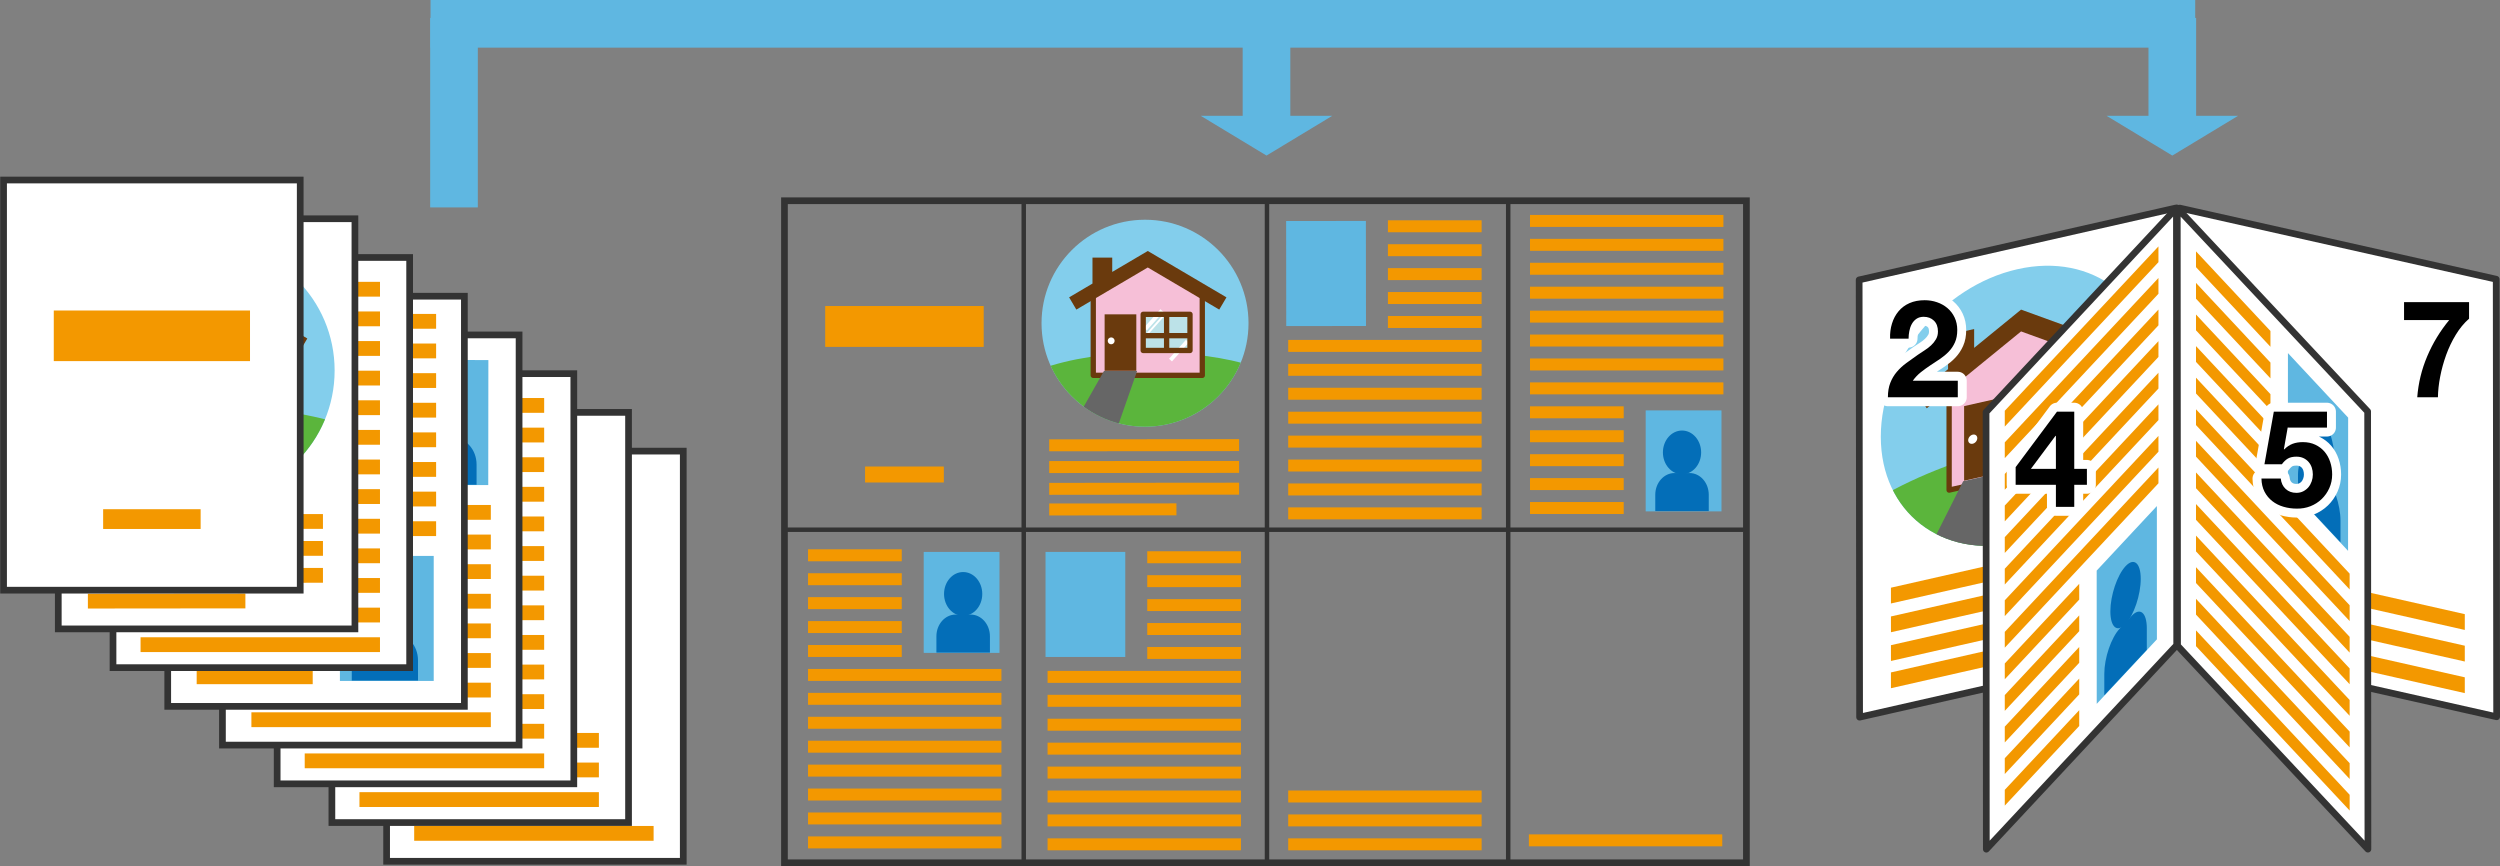 <?xml version="1.0" encoding="utf-8"?>
<!-- Generator: Adobe Illustrator 24.0.2, SVG Export Plug-In . SVG Version: 6.00 Build 0)  -->
<svg version="1.1" id="Layer_1" xmlns="http://www.w3.org/2000/svg" xmlns:xlink="http://www.w3.org/1999/xlink" x="0px" y="0px"
	 width="279.622px" height="96.876px" viewBox="0 0 279.622 96.876" enable-background="new 0 0 279.622 96.876"
	 xml:space="preserve">
<rect x="0" y="0" width="279.622" height="96.876" fill="#808080" stroke="none"/>
<g>
	<g>
		<g>
			<rect x="43.242" y="50.457" fill="#FFFFFF" stroke="#333333" stroke-width="0.75" width="33.18" height="45.877"/>
		</g>
		<polygon fill="#F39800" points="46.326,94.04 46.326,92.383 73.105,92.383 73.105,94.04 46.326,94.04 		
			"/>
	</g>
	<g>
		<g>
			<rect x="37.122" y="46.125" fill="#FFFFFF" stroke="#333333" stroke-width="0.75" width="33.18" height="45.877"/>
		</g>
		<polygon fill="#F39800" points="40.205,83.636 40.205,81.98 66.985,81.98 66.985,83.636 40.205,83.636 		"/>
		<polygon fill="#F39800" points="40.205,86.946 40.205,85.292 66.985,85.292 66.985,86.946 40.205,86.946 		
			"/>
		<polygon fill="#F39800" points="40.205,90.261 40.205,88.602 66.985,88.602 66.985,90.261 40.205,90.261 		
			"/>
	</g>
	<g>
		<g>
			<rect x="31" y="41.793" fill="#FFFFFF" stroke="#333333" stroke-width="0.75" width="33.18" height="45.877"/>
		</g>
		<rect x="33.803" y="44.609" fill="#5FB7E1" width="11.042" height="14.548"/>
		<polygon fill="#F39800" points="47.887,46.174 47.887,44.517 60.864,44.517 60.864,46.174 47.887,46.174 		"/>
		<polygon fill="#F39800" points="47.887,49.487 47.887,47.831 60.864,47.831 60.864,49.487 47.887,49.487 		
			"/>
		<polygon fill="#F39800" points="47.887,52.798 47.887,51.145 60.864,51.145 60.864,52.798 47.887,52.798 		
			"/>
		<polygon fill="#F39800" points="47.887,56.113 47.887,54.454 60.864,54.454 60.864,56.113 47.887,56.113 		
			"/>
		<polygon fill="#F39800" points="47.887,59.425 47.887,57.769 60.864,57.769 60.864,59.425 47.887,59.425 		"/>
		<polygon fill="#F39800" points="34.082,62.738 34.082,61.081 60.864,61.081 60.864,62.738 34.082,62.738 		"/>
		<polygon fill="#F39800" points="34.082,66.053 34.082,64.394 60.864,64.394 60.864,66.053 34.082,66.053 		
			"/>
		<polygon fill="#F39800" points="34.082,69.365 34.082,67.709 60.864,67.709 60.864,69.365 34.082,69.365 		"/>
		<polygon fill="#F39800" points="34.082,72.678 34.082,71.021 60.864,71.021 60.864,72.678 34.082,72.678 		
			"/>
		<polygon fill="#F39800" points="34.082,75.99 34.082,74.334 60.864,74.334 60.864,75.99 34.082,75.99 		"/>
		<polygon fill="#F39800" points="34.082,79.303 34.082,77.646 60.864,77.646 60.864,79.303 34.082,79.303 		"/>
		<polygon fill="#F39800" points="34.082,82.615 34.082,80.959 60.864,80.959 60.864,82.615 34.082,82.615 		"/>
		<polygon fill="#F39800" points="34.082,85.928 34.082,84.271 60.864,84.271 60.864,85.928 34.082,85.928 		
			"/>
	</g>
	<g>
		<g>
			<rect x="24.88" y="37.461" fill="#FFFFFF" stroke="#333333" stroke-width="0.75" width="33.179" height="45.877"/>
		</g>
		<polygon fill="#F39800" points="28.119,41.573 28.119,39.917 41.096,39.917 41.096,41.573 28.119,41.573 		
			"/>
		<polygon fill="#F39800" points="28.119,44.884 28.119,43.227 41.096,43.227 41.096,44.884 28.119,44.884 		
			"/>
		<polygon fill="#F39800" points="28.119,48.197 28.119,46.54 41.096,46.54 41.096,48.197 28.119,48.197 		"/>
		<polygon fill="#F39800" points="28.119,51.51 28.119,49.854 41.096,49.854 41.096,51.51 28.119,51.51 		"/>
		<polygon fill="#F39800" points="28.119,54.824 28.119,53.167 41.096,53.167 41.096,54.824 28.119,54.824 		
			"/>
		<polygon fill="#F39800" points="28.118,58.136 28.118,56.48 54.899,56.48 54.899,58.136 28.118,58.136 		"/>
		<polygon fill="#F39800" points="28.118,61.449 28.118,59.792 54.899,59.792 54.899,61.449 28.118,61.449 		
			"/>
		<polygon fill="#F39800" points="28.118,64.761 28.118,63.107 54.899,63.107 54.899,64.761 28.118,64.761 		
			"/>
		<polygon fill="#F39800" points="28.118,68.074 28.118,66.417 54.899,66.417 54.899,68.074 28.118,68.074 		"/>
		<polygon fill="#F39800" points="28.118,71.386 28.118,69.732 54.899,69.732 54.899,71.386 28.118,71.386 		"/>
		<polygon fill="#F39800" points="28.118,74.701 28.118,73.045 54.899,73.045 54.899,74.701 28.118,74.701 		
			"/>
		<polygon fill="#F39800" points="28.118,78.014 28.118,76.357 54.899,76.357 54.899,78.014 28.118,78.014 		"/>
		<polygon fill="#F39800" points="28.119,81.329 28.119,79.67 54.899,79.67 54.899,81.329 28.119,81.329 		"/>
		<g>
			<g>
				
					<rect x="42.392" y="42.022" transform="matrix(0.001 -1 1 0.001 2.054 96.593)" fill="#5FB7E1" width="13.983" height="10.492"/>
			</g>
			<g>
				<g>
					<path fill="#036EB8" d="M45.895,51.962c0-1.664,1.193-3.011,2.667-3.011h2.074
						c1.473,0,2.668,1.346,2.668,3.011v2.255h-7.409V51.962z"/>
				</g>
				<path fill="#036EB8" d="M46.952,46.095c0,1.674,1.186,3.031,2.646,3.031c1.464,0,2.649-1.357,2.649-3.031
					c0-1.675-1.185-3.033-2.649-3.033C48.138,43.063,46.952,44.421,46.952,46.095z"/>
			</g>
		</g>
	</g>
	<g>
		<g>
			<rect x="18.76" y="33.131" fill="#FFFFFF" stroke="#333333" stroke-width="0.75" width="33.18" height="45.876"/>
		</g>
		<polygon fill="#F39800" points="21.999,76.524 21.999,74.868 34.976,74.868 34.976,76.524 21.999,76.524 		
			"/>
		<polygon fill="#F39800" points="22,73.212 22,71.553 34.976,71.553 34.976,73.212 22,73.212 		
			"/>
		<polygon fill="#F39800" points="21.999,69.896 21.999,68.24 34.976,68.24 34.976,69.896 21.999,69.896 		"/>
		<polygon fill="#F39800" points="21.999,66.584 21.999,64.928 34.976,64.928 34.976,66.584 21.999,66.584 		"/>
		<polygon fill="#F39800" points="22,63.271 22,61.615 34.976,61.615 34.976,63.271 22,63.271 		"/>
		<polygon fill="#F39800" points="21.999,59.959 21.999,58.303 48.779,58.303 48.779,59.959 21.999,59.959 		
			"/>
		<polygon fill="#F39800" points="22,56.646 22,54.99 48.779,54.99 48.779,56.646 22,56.646 		"/>
		<polygon fill="#F39800" points="21.999,53.334 21.999,51.677 48.779,51.677 48.779,53.334 21.999,53.334 		"/>
		<polygon fill="#F39800" points="22,50.019 22,48.363 48.779,48.363 48.779,50.019 22,50.019 		"/>
		<polygon fill="#F39800" points="22,46.707 22,45.051 48.779,45.051 48.779,46.707 22,46.707 		"/>
		<polygon fill="#F39800" points="22,43.392 22,41.738 48.779,41.738 48.779,43.392 22,43.392 		
			"/>
		<polygon fill="#F39800" points="22,40.081 22,38.423 48.779,38.423 48.779,40.081 22,40.081 		"/>
		<polygon fill="#F39800" points="22,36.769 22,35.112 48.779,35.112 48.779,36.769 22,36.769 		"/>
		<g>
			<g>
				<rect x="38.019" y="62.179" fill="#5FB7E1" width="10.492" height="13.983"/>
			</g>
			<g>
				<g>
					<path fill="#036EB8" d="M46.753,73.863c0-1.661-1.193-3.01-2.665-3.01h-2.077
						c-1.473,0-2.667,1.349-2.667,3.01v2.255h7.409V73.863z"/>
				</g>
				<path fill="#036EB8" d="M45.696,67.998c0,1.672-1.185,3.029-2.647,3.029c-1.461,0-2.646-1.357-2.646-3.029
					c0-1.677,1.185-3.034,2.646-3.034C44.511,64.964,45.696,66.321,45.696,67.998z"/>
			</g>
		</g>
	</g>
	<g>
		<g>
			<rect x="12.64" y="28.799" fill="#FFFFFF" stroke="#333333" stroke-width="0.75" width="33.179" height="45.876"/>
		</g>
		<rect x="15.441" y="31.614" fill="#5FB7E1" width="11.042" height="14.548"/>
		<polygon fill="#F39800" points="29.526,33.178 29.526,31.523 42.502,31.523 42.502,33.178 29.526,33.178 		"/>
		<polygon fill="#F39800" points="29.526,36.493 29.526,34.836 42.502,34.836 42.502,36.493 29.526,36.493 		
			"/>
		<polygon fill="#F39800" points="29.526,39.805 29.526,38.148 42.502,38.148 42.502,39.805 29.526,39.805 		"/>
		<polygon fill="#F39800" points="29.526,43.117 29.526,41.462 42.502,41.462 42.502,43.117 29.526,43.117 		"/>
		<polygon fill="#F39800" points="29.526,46.431 29.526,44.773 42.5,44.773 42.5,46.431 29.526,46.431 		
			"/>
		<polygon fill="#F39800" points="15.722,49.743 15.722,48.087 42.5,48.087 42.5,49.743 15.722,49.743 		"/>
		<polygon fill="#F39800" points="15.723,53.055 15.723,51.4 42.5,51.4 42.5,53.055 15.723,53.055 		
			"/>
		<polygon fill="#F39800" points="15.722,56.37 15.722,54.712 42.5,54.712 42.5,56.37 15.722,56.37 		"/>
		<polygon fill="#F39800" points="15.722,59.683 15.722,58.027 42.502,58.027 42.502,59.683 15.722,59.683 		
			"/>
		<polygon fill="#F39800" points="15.722,62.995 15.722,61.339 42.502,61.339 42.502,62.995 15.722,62.995 		"/>
		<polygon fill="#F39800" points="15.722,66.308 15.722,64.652 42.5,64.652 42.5,66.308 15.722,66.308 		
			"/>
		<polygon fill="#F39800" points="15.722,69.62 15.722,67.964 42.502,67.964 42.502,69.62 15.722,69.62 		"/>
		<polygon fill="#F39800" points="15.722,72.933 15.722,71.277 42.5,71.277 42.5,72.933 15.722,72.933 		
			"/>
	</g>
	<g>
		<g>
			<g>
				<rect x="6.519" y="24.467" fill="#FFFFFF" stroke="#333333" stroke-width="0.75" width="33.179" height="45.874"/>
			</g>
			<g>
				<defs>
					<path id="SVGID_1_" d="M37.428,41.444c0,7.914-6.417,14.33-14.331,14.33c-7.915,0-14.331-6.416-14.331-14.33
						c0-7.914,6.415-14.333,14.331-14.333C31.011,27.111,37.428,33.53,37.428,41.444z"/>
				</defs>
				<use xlink:href="#SVGID_1_"  overflow="visible" fill="#83CEEC"/>
				<clipPath id="SVGID_2_">
					<use xlink:href="#SVGID_1_"  overflow="visible"/>
				</clipPath>
				<g clip-path="url(#SVGID_2_)">
					<path fill="#5BB53C" d="M38.111,47.397c4.346,1.371-3.247,5.181-3.247,7.4
						c0,4.138,0.828,5.682-10.893,5.682c-11.72,0-14.645,0.253-14.645-3.885
						c0-2.026-4.301-7.475-0.602-8.822c3.858-1.408,9.263-2.281,15.246-2.281
						C29.403,45.491,34.357,46.211,38.111,47.397z"/>
					<polygon fill="#F6BFD7" stroke="#6A3A0D" stroke-width="0.594" stroke-linejoin="round" points="31.026,48.663 
						23.48,48.663 15.931,48.663 15.931,44.178 15.931,36.74 23.48,32.473 31.026,36.74 
						31.026,44.178 					"/>
					<polygon fill="#6A3A0D" points="23.48,31.439 18.555,34.342 18.555,32.365 15.821,32.365 15.821,35.953 
						12.586,37.859 13.586,39.555 23.48,33.725 33.373,39.555 34.372,37.859 					"/>
					<g>
						<rect x="17.503" y="40.211" fill="#6A3A0D" width="4.391" height="7.823"/>
						<path fill="#FFFFFF" d="M18.887,43.883c0,0.264-0.213,0.477-0.478,0.477
							c-0.263,0-0.477-0.212-0.477-0.477c0-0.263,0.214-0.478,0.477-0.478
							C18.674,43.405,18.887,43.62,18.887,43.883z"/>
					</g>
					<g>
						<g>
							<defs>
								<rect id="SVGID_3_" x="22.844" y="40.213" width="6.48" height="5.003"/>
							</defs>
							<use xlink:href="#SVGID_3_"  overflow="visible" fill="#BCE2E8"/>
							<clipPath id="SVGID_4_">
								<use xlink:href="#SVGID_3_"  overflow="visible"/>
							</clipPath>
							<polygon clip-path="url(#SVGID_4_)" fill="#FFFFFF" points="22.357,43.595 21.951,43.232 25.243,39.535 
								25.65,39.9 							"/>
							
								<rect x="25.811" y="44.465" transform="matrix(0.666 -0.746 0.746 0.666 -23.919 36.008)" clip-path="url(#SVGID_4_)" fill="#FFFFFF" width="4.95" height="0.546"/>
							
								<rect x="20.72" y="41.901" transform="matrix(0.667 -0.745 0.745 0.667 -23.264 32.053)" clip-path="url(#SVGID_4_)" fill="#FFFFFF" width="6.963" height="0.267"/>
							
								<use xlink:href="#SVGID_3_"  overflow="visible" fill="none" stroke="#6A3A0D" stroke-width="0.594" stroke-linejoin="round"/>
						</g>
						
							<line fill="#BCE2E8" stroke="#6A3A0D" stroke-width="0.594" stroke-linejoin="round" x1="26.085" y1="40.213" x2="26.085" y2="45.216"/>
						
							<line fill="#BCE2E8" stroke="#6A3A0D" stroke-width="0.594" stroke-linejoin="round" x1="22.844" y1="43.167" x2="29.325" y2="43.167"/>
					</g>
					<polygon fill="#666666" points="17.627,60.587 10.516,60.204 17.408,48.063 22.002,48.063 					"/>
				</g>
			</g>
		</g>
		<polygon fill="#F39800" points="9.829,57.519 36.12,57.495 36.123,59.152 9.83,59.175 9.829,57.519 		"/>
		<polygon fill="#F39800" points="9.829,60.535 36.122,60.511 36.123,62.165 9.83,62.191 9.829,60.535 		"/>
		<polygon fill="#F39800" points="9.829,63.55 36.122,63.524 36.123,65.18 9.831,65.206 9.829,63.55 		"/>
		<polygon fill="#F39800" points="9.829,66.407 27.446,66.389 27.447,68.045 9.83,68.063 9.829,66.407 		"/>
	</g>
	<g>
		<g>
			<rect x="0.399" y="20.135" fill="#FFFFFF" stroke="#333333" stroke-width="0.75" width="33.18" height="45.876"/>
		</g>
		<rect x="6.015" y="34.73" fill="#F39800" width="21.948" height="5.66"/>
		<rect x="11.536" y="56.954" fill="#F39800" width="10.905" height="2.211"/>
	</g>
	<g>
		<g>
			<g>
				<g>
					<polygon fill="#FFFFFF" stroke="#333333" stroke-width="0.75" stroke-linecap="round" stroke-linejoin="round" points="
						243.377,72.188 207.994,80.214 207.944,31.305 243.327,23.275 					"/>
				</g>
				<g>
					<defs>
						<path id="SVGID_5_" d="M240.929,41.939c0,8.439-6.843,16.827-15.281,18.734
							c-8.44,1.909-15.283-3.388-15.283-11.829c0-8.44,6.843-16.829,15.283-18.734
							C234.086,28.201,240.929,33.497,240.929,41.939z"/>
					</defs>
					<use xlink:href="#SVGID_5_"  overflow="visible" fill="#83CEEC"/>
					<clipPath id="SVGID_6_">
						<use xlink:href="#SVGID_5_"  overflow="visible"/>
					</clipPath>
					<g clip-path="url(#SVGID_6_)">
						<path fill="#5BB53C" d="M241.659,48.121c4.637,0.417-3.463,6.309-3.463,8.679
							c0,4.411,0.884,5.857-11.617,8.68c-12.497,2.826-15.617,3.799-15.617-0.615
							c0-2.159-4.587-6.932-0.641-9.263c4.113-2.43,9.876-4.663,16.258-6.106
							C232.372,48.189,237.657,47.762,241.659,48.121z"/>
						<polygon fill="#F6BFD7" stroke="#6A3A0D" stroke-width="0.594" stroke-linecap="round" stroke-linejoin="round" points="
							234.105,51.18 226.054,52.998 218.007,54.816 218.007,50.034 218.007,42.101 226.054,35.733 
							234.105,38.463 234.105,46.397 						"/>
						<polygon fill="#6A3A0D" points="226.054,34.629 220.806,38.911 220.806,36.799 217.887,37.461 
							217.887,41.288 214.439,44.103 215.507,45.669 226.054,37.068 236.607,40.902 237.671,38.851 						"/>
						<g>
							<polygon fill="#6A3A0D" points="224.364,52.71 219.683,53.769 219.683,45.423 224.364,44.365 							"/>
							<path fill="#FFFFFF" d="M221.158,49.007c0,0.283-0.228,0.56-0.51,0.624
								c-0.28,0.064-0.508-0.112-0.508-0.392c0-0.281,0.228-0.561,0.508-0.625
								C220.93,48.549,221.158,48.727,221.158,49.007z"/>
						</g>
						<g>
							<g>
								<defs>
									<polygon id="SVGID_7_" points="232.29,47.914 225.378,49.475 225.378,44.139 232.29,42.578 									"/>
								</defs>
								<use xlink:href="#SVGID_7_"  overflow="visible" fill="#BCE2E8"/>
								<clipPath id="SVGID_8_">
									<use xlink:href="#SVGID_7_"  overflow="visible"/>
								</clipPath>
								<polygon clip-path="url(#SVGID_8_)" fill="#FFFFFF" points="224.861,47.865 224.425,47.575 227.935,42.84 
									228.372,43.13 								"/>
								<polygon clip-path="url(#SVGID_8_)" fill="#FFFFFF" points="229.644,50.167 229.208,49.878 232.718,45.142 
									233.157,45.432 								"/>
								<polygon clip-path="url(#SVGID_8_)" fill="#FFFFFF" points="224.463,49.157 224.252,49.014 229.191,42.353 
									229.402,42.493 								"/>
								
									<use xlink:href="#SVGID_7_"  overflow="visible" fill="none" stroke="#6A3A0D" stroke-width="0.594" stroke-linecap="round" stroke-linejoin="round"/>
							</g>
							
								<line fill="#BCE2E8" stroke="#6A3A0D" stroke-width="0.594" stroke-linecap="round" stroke-linejoin="round" x1="228.834" y1="43.358" x2="228.834" y2="48.694"/>
							
								<line fill="#BCE2E8" stroke="#6A3A0D" stroke-width="0.594" stroke-linecap="round" stroke-linejoin="round" x1="225.378" y1="47.289" x2="232.29" y2="45.727"/>
						</g>
						<polygon fill="#666666" points="219.814,67.126 212.231,68.43 219.581,53.821 224.482,52.712 						"/>
					</g>
				</g>
			</g>
			<polygon fill="#F39800" points="211.499,65.732 239.538,59.37 239.538,61.136 211.499,67.498 211.499,65.732 			
				"/>
			<polygon fill="#F39800" points="211.499,68.949 239.538,62.587 239.538,64.352 211.502,70.714 
				211.499,68.949 			"/>
			<polygon fill="#F39800" points="211.499,72.162 239.538,65.8 239.538,67.566 211.502,73.928 
				211.499,72.162 			"/>
			<polygon fill="#F39800" points="211.499,75.209 230.287,70.946 230.287,72.712 211.499,76.975 
				211.499,75.209 			"/>
		</g>
		<g>
			<g>
				<polygon fill="#FFFFFF" stroke="#333333" stroke-width="0.75" stroke-linecap="round" stroke-linejoin="round" points="
					279.247,80.17 243.862,72.206 243.81,23.275 279.197,31.23 				"/>
			</g>
			<polygon fill="#F39800" points="247.125,64.006 247.125,62.238 275.684,68.691 275.684,70.459 
				247.125,64.006 			"/>
			<polygon fill="#F39800" points="247.125,67.54 247.125,65.771 275.684,72.222 275.684,73.99 247.125,67.54 
							"/>
			<polygon fill="#F39800" points="247.125,71.071 247.125,69.303 275.684,75.756 275.684,77.524 
				247.125,71.071 			"/>
		</g>
		<g>
			<g>
				<polygon fill="#FFFFFF" stroke="#333333" stroke-width="0.75" stroke-linecap="round" stroke-linejoin="round" points="
					243.461,72.167 222.168,94.98 222.138,46.091 243.431,23.275 				"/>
			</g>
			<polygon fill="#F39800" points="224.232,90.107 224.232,88.342 232.559,79.433 232.559,81.199 
				224.232,90.107 			"/>
			<polygon fill="#F39800" points="224.232,86.574 224.232,84.808 232.559,75.899 232.559,77.665 224.232,86.574 
							"/>
			<polygon fill="#F39800" points="224.232,83.04 224.232,81.274 232.559,72.365 232.559,74.131 224.232,83.04 
							"/>
			<polygon fill="#F39800" points="224.232,79.508 224.232,77.74 232.559,68.831 232.559,70.597 224.232,79.508 
							"/>
			<polygon fill="#F39800" points="224.232,75.975 224.232,74.209 232.559,65.3 232.559,67.066 
				224.232,75.975 			"/>
			<polygon fill="#F39800" points="224.232,72.443 224.232,70.675 241.42,52.289 241.42,54.055 
				224.232,72.443 			"/>
			<polygon fill="#F39800" points="224.232,68.909 224.232,67.144 241.42,48.757 241.42,50.523 
				224.232,68.909 			"/>
			<polygon fill="#F39800" points="224.232,65.376 224.232,63.61 241.42,45.224 241.42,46.988 224.232,65.376 
							"/>
			<polygon fill="#F39800" points="224.232,61.844 224.232,60.076 241.42,41.69 241.42,43.456 224.232,61.844 
							"/>
			<polygon fill="#F39800" points="224.232,58.311 224.232,56.545 241.42,38.156 241.42,39.924 
				224.232,58.311 			"/>
			<polygon fill="#F39800" points="224.232,54.777 224.232,53.011 241.42,34.624 241.42,36.389 
				224.232,54.777 			"/>
			<polygon fill="#F39800" points="224.232,51.243 224.232,49.478 241.42,31.091 241.42,32.858 224.232,51.243 
							"/>
			<polygon fill="#F39800" points="224.232,47.712 224.232,45.944 241.42,27.559 241.42,29.324 224.232,47.712 
							"/>
			<g>
				<g>
					<polygon fill="#5FB7E1" points="241.248,71.508 234.517,78.725 234.511,63.821 241.244,56.602 					"/>
				</g>
				<g>
					<g>
						<path fill="#036EB8" d="M240.118,70.274c0-1.773-0.766-2.391-1.708-1.38l-1.335,1.427
							c-0.943,1.01-1.711,3.268-1.711,5.042v2.404l4.754-5.086V70.274z"/>
					</g>
					<path fill="#036EB8" d="M239.439,64.745c0,1.784-0.76,4.047-1.698,5.049
						c-0.936,1.003-1.699,0.37-1.699-1.414c0-1.786,0.763-4.047,1.699-5.052
						C238.679,62.326,239.439,62.959,239.439,64.745z"/>
				</g>
			</g>
		</g>
		<g>
			<g>
				<polygon fill="#FFFFFF" stroke="#333333" stroke-width="0.75" stroke-linecap="round" stroke-linejoin="round" points="
					264.849,94.977 243.555,72.225 243.525,23.275 264.819,46.018 				"/>
			</g>
			<polygon fill="#F39800" points="245.62,29.879 245.62,28.112 253.947,37.022 253.947,38.788 245.62,29.879 
							"/>
			<polygon fill="#F39800" points="245.62,33.411 245.62,31.643 253.947,40.552 253.947,42.32 245.62,33.411 
							"/>
			<polygon fill="#F39800" points="245.62,36.947 245.62,35.178 253.947,44.087 253.947,45.855 245.62,36.947 
							"/>
			<polygon fill="#F39800" points="245.62,40.478 245.62,38.711 253.947,47.62 253.947,49.388 245.62,40.478 
							"/>
			<polygon fill="#F39800" points="245.62,44.01 245.62,42.243 253.947,51.152 253.947,52.921 245.62,44.01 
							"/>
			<polygon fill="#F39800" points="245.62,47.543 245.62,45.777 262.804,64.162 262.804,65.93 
				245.62,47.543 			"/>
			<polygon fill="#F39800" points="245.62,51.075 245.62,49.309 262.804,67.696 262.804,69.464 
				245.62,51.075 			"/>
			<polygon fill="#F39800" points="245.62,54.607 245.62,52.844 262.804,71.23 262.804,72.995 
				245.62,54.607 			"/>
			<polygon fill="#F39800" points="245.62,58.144 245.62,56.376 262.804,74.764 262.804,76.529 
				245.62,58.144 			"/>
			<polygon fill="#F39800" points="245.62,61.673 245.62,59.907 262.804,78.295 262.804,80.061 
				245.62,61.673 			"/>
			<polygon fill="#F39800" points="245.62,65.209 245.62,63.441 262.806,81.829 262.806,83.594 245.62,65.209 
							"/>
			<polygon fill="#F39800" points="245.62,68.743 245.62,66.975 262.806,85.363 262.806,87.128 245.62,68.743 
							"/>
			<polygon fill="#F39800" points="245.62,72.274 245.62,70.508 262.806,88.896 262.806,90.659 245.62,72.274 
							"/>
			<g>
				<g>
					<polygon fill="#5FB7E1" points="255.895,54.396 262.628,61.613 262.638,46.711 255.903,39.493 					"/>
				</g>
				<g>
					<g>
						<path fill="#036EB8" d="M257.026,53.165c0-1.774,0.768-2.391,1.714-1.381l1.332,1.425
							c0.943,1.013,1.71,3.268,1.71,5.042v2.406l-4.755-5.089V53.165z"/>
					</g>
					<path fill="#036EB8" d="M257.705,47.635c0,1.784,0.763,4.046,1.701,5.049
						c0.939,1.003,1.698,0.371,1.698-1.417c0-1.786-0.759-4.047-1.698-5.051
						C258.468,45.213,257.705,45.848,257.705,47.635z"/>
				</g>
			</g>
		</g>
	</g>
	<g>
		<g>
			<g>
				<g>
					<defs>
						<path id="SVGID_9_" d="M139.645,36.151c0,6.395-5.182,11.577-11.576,11.577
							c-6.393,0-11.575-5.182-11.575-11.577c0-6.391,5.182-11.574,11.575-11.574
							C134.463,24.577,139.645,29.76,139.645,36.151z"/>
					</defs>
					<use xlink:href="#SVGID_9_"  overflow="visible" fill="#83CEEC"/>
					<clipPath id="SVGID_10_">
						<use xlink:href="#SVGID_9_"  overflow="visible"/>
					</clipPath>
					<g clip-path="url(#SVGID_10_)">
						<path fill="#5BB53C" d="M140.197,40.961c3.512,1.108-2.624,4.185-2.624,5.978
							c0,3.344,0.671,4.587-8.798,4.587c-9.466,0-11.829,0.206-11.829-3.137
							c0-1.635-3.474-6.037-0.486-7.125c3.116-1.138,7.482-1.842,12.315-1.842
							C133.163,39.422,137.166,40.003,140.197,40.961z"/>
						<polygon fill="#F6BFD7" stroke="#6A3A0D" stroke-width="0.594" stroke-linejoin="round" points="134.474,41.983 
							128.378,41.983 122.28,41.983 122.28,38.362 122.28,32.351 128.378,28.906 134.474,32.351 
							134.474,38.362 						"/>
						<polygon fill="#6A3A0D" points="128.378,28.072 124.402,30.415 124.402,28.816 122.192,28.816 
							122.192,31.717 119.58,33.258 120.388,34.628 128.378,29.917 136.37,34.628 137.178,33.258 						
							"/>
						<g>
							<rect x="123.551" y="35.156" fill="#6A3A0D" width="3.545" height="6.32"/>
							<path fill="#FFFFFF" d="M124.67,38.122c0,0.212-0.173,0.387-0.387,0.387
								c-0.212,0-0.385-0.174-0.385-0.387c0-0.212,0.173-0.384,0.385-0.384
								C124.497,37.738,124.67,37.91,124.67,38.122z"/>
						</g>
						<g>
							<g>
								<defs>
									<rect id="SVGID_11_" x="127.865" y="35.157" width="5.234" height="4.043"/>
								</defs>
								<use xlink:href="#SVGID_11_"  overflow="visible" fill="#BCE2E8"/>
								<clipPath id="SVGID_12_">
									<use xlink:href="#SVGID_11_"  overflow="visible"/>
								</clipPath>
								
									<rect x="126.638" y="36.03" transform="matrix(0.666 -0.746 0.746 0.666 15.91 108.044)" clip-path="url(#SVGID_12_)" fill="#FFFFFF" width="3.999" height="0.442"/>
								
									<rect x="130.262" y="38.592" transform="matrix(0.666 -0.746 0.746 0.666 15.208 111.602)" clip-path="url(#SVGID_12_)" fill="#FFFFFF" width="3.998" height="0.443"/>
								<polygon clip-path="url(#SVGID_12_)" fill="#FFFFFF" points="127.172,38.799 127.011,38.657 130.752,34.456 
									130.913,34.599 								"/>
								
									<use xlink:href="#SVGID_11_"  overflow="visible" fill="none" stroke="#6A3A0D" stroke-width="0.594" stroke-linejoin="round"/>
							</g>
							
								<line fill="#BCE2E8" stroke="#6A3A0D" stroke-width="0.594" stroke-linejoin="round" x1="130.484" y1="35.157" x2="130.484" y2="39.201"/>
							
								<line fill="#BCE2E8" stroke="#6A3A0D" stroke-width="0.594" stroke-linejoin="round" x1="127.865" y1="37.544" x2="133.099" y2="37.544"/>
						</g>
						<polygon fill="#666666" points="123.65,51.616 117.908,51.306 123.474,41.499 127.185,41.499 						"/>
					</g>
				</g>
			</g>
			<polygon fill="#F39800" points="117.353,49.139 138.59,49.117 138.592,50.454 117.353,50.477 117.353,49.139 
							"/>
			<polygon fill="#F39800" points="117.353,51.573 138.59,51.553 138.592,52.891 117.353,52.91 
				117.353,51.573 			"/>
			<polygon fill="#F39800" points="117.352,54.008 138.59,53.988 138.59,55.326 117.355,55.347 117.352,54.008 
							"/>
			<polygon fill="#F39800" points="117.352,56.316 131.582,56.3 131.584,57.639 117.353,57.654 
				117.352,56.316 			"/>
		</g>
		<g>
			<rect x="92.297" y="34.228" fill="#F39800" width="17.728" height="4.572"/>
			<rect x="96.757" y="52.18" fill="#F39800" width="8.809" height="1.785"/>
		</g>
		<g>
			
				<rect x="143.859" y="24.713" transform="matrix(1 -0.001 0.001 1 -0.031 0.151)" fill="#5FB7E1" width="8.919" height="11.751"/>
			<polygon fill="#F39800" points="155.236,25.978 155.236,24.641 165.718,24.641 165.718,25.978 
				155.236,25.978 			"/>
			<polygon fill="#F39800" points="155.236,28.654 155.236,27.315 165.718,27.315 165.718,28.654 155.236,28.654 
							"/>
			<polygon fill="#F39800" points="155.236,31.329 155.236,29.991 165.718,29.991 165.718,31.329 155.236,31.329 
							"/>
			<polygon fill="#F39800" points="155.236,34.005 155.236,32.665 165.718,32.665 165.718,34.005 155.236,34.005 
							"/>
			<polygon fill="#F39800" points="155.236,36.681 155.236,35.344 165.718,35.344 165.718,36.681 
				155.236,36.681 			"/>
			<polygon fill="#F39800" points="144.085,39.357 144.085,38.019 165.718,38.019 165.718,39.357 144.085,39.357 
							"/>
			<polygon fill="#F39800" points="144.085,42.033 144.085,40.697 165.718,40.697 165.718,42.033 
				144.085,42.033 			"/>
			<polygon fill="#F39800" points="144.085,44.708 144.085,43.37 165.718,43.37 165.718,44.708 
				144.085,44.708 			"/>
			<polygon fill="#F39800" points="144.085,47.385 144.085,46.048 165.718,46.048 165.718,47.385 
				144.085,47.385 			"/>
			<polygon fill="#F39800" points="144.085,50.061 144.085,48.724 165.718,48.724 165.718,50.061 144.085,50.061 
							"/>
			<polygon fill="#F39800" points="144.085,52.737 144.085,51.4 165.718,51.4 165.718,52.737 
				144.085,52.737 			"/>
			<polygon fill="#F39800" points="144.085,55.415 144.085,54.074 165.718,54.074 165.718,55.415 144.085,55.415 
							"/>
			<polygon fill="#F39800" points="144.085,58.089 144.085,56.751 165.718,56.751 165.718,58.089 144.085,58.089 
							"/>
		</g>
		<g>
			<rect x="116.941" y="61.731" fill="#5FB7E1" width="8.92" height="11.75"/>
			<polygon fill="#F39800" points="128.319,62.998 128.319,61.657 138.8,61.657 138.8,62.998 128.319,62.998 			
				"/>
			<polygon fill="#F39800" points="128.319,65.67 128.319,64.334 138.8,64.334 138.8,65.67 128.319,65.67 
							"/>
			<polygon fill="#F39800" points="128.319,68.347 128.319,67.011 138.8,67.011 138.8,68.347 
				128.319,68.347 			"/>
			<polygon fill="#F39800" points="128.319,71.024 128.319,69.685 138.8,69.685 138.8,71.024 
				128.319,71.024 			"/>
			<polygon fill="#F39800" points="128.319,73.699 128.319,72.363 138.8,72.363 138.8,73.699 
				128.319,73.699 			"/>
			<polygon fill="#F39800" points="117.168,76.376 117.168,75.037 138.8,75.037 138.8,76.376 
				117.168,76.376 			"/>
			<polygon fill="#F39800" points="117.168,79.053 117.168,77.714 138.8,77.714 138.8,79.053 
				117.168,79.053 			"/>
			<polygon fill="#F39800" points="117.168,81.727 117.168,80.389 138.8,80.389 138.8,81.727 117.168,81.727 
							"/>
			<polygon fill="#F39800" points="117.168,84.404 117.168,83.066 138.8,83.066 138.8,84.404 
				117.168,84.404 			"/>
			<polygon fill="#F39800" points="117.168,87.081 117.168,85.743 138.8,85.743 138.8,87.081 117.168,87.081 
							"/>
			<polygon fill="#F39800" points="117.168,89.756 117.168,88.42 138.8,88.42 138.8,89.756 
				117.168,89.756 			"/>
			<polygon fill="#F39800" points="117.168,92.43 117.168,91.094 138.8,91.094 138.8,92.43 117.168,92.43 
							"/>
			<polygon fill="#F39800" points="117.168,95.107 117.168,93.769 138.8,93.769 138.8,95.107 117.168,95.107 
							"/>
		</g>
		<g>
			<polygon fill="#F39800" points="144.085,89.756 144.085,88.417 165.718,88.417 165.718,89.756 
				144.085,89.756 			"/>
			<polygon fill="#F39800" points="144.085,92.43 144.085,91.094 165.718,91.094 165.718,92.43 144.085,92.43 
							"/>
			<polygon fill="#F39800" points="144.085,95.107 144.085,93.769 165.718,93.769 165.718,95.107 144.085,95.107 
							"/>
		</g>
		<g>
			<polygon fill="#F39800" points="171.003,94.659 171.003,93.324 192.633,93.324 192.633,94.659 
				171.003,94.659 			"/>
		</g>
		<g>
			<polygon fill="#F39800" points="171.129,57.49 171.129,56.152 181.61,56.152 181.61,57.49 
				171.129,57.49 			"/>
			<polygon fill="#F39800" points="171.129,54.813 171.129,53.477 181.61,53.477 181.61,54.813 171.129,54.813 
							"/>
			<polygon fill="#F39800" points="171.129,52.138 171.129,50.801 181.61,50.801 181.61,52.138 171.129,52.138 			"/>
			<polygon fill="#F39800" points="171.129,49.462 171.129,48.122 181.61,48.122 181.61,49.462 171.129,49.462 
							"/>
			<polygon fill="#F39800" points="171.129,46.785 171.129,45.447 181.61,45.447 181.61,46.785 
				171.129,46.785 			"/>
			<polygon fill="#F39800" points="171.129,44.109 171.129,42.771 192.76,42.771 192.76,44.109 171.129,44.109 
							"/>
			<polygon fill="#F39800" points="171.129,41.434 171.129,40.096 192.76,40.096 192.76,41.434 171.129,41.434 
							"/>
			<polygon fill="#F39800" points="171.129,38.758 171.129,37.419 192.76,37.419 192.76,38.758 171.129,38.758 
							"/>
			<polygon fill="#F39800" points="171.129,36.081 171.129,34.743 192.76,34.743 192.76,36.081 
				171.129,36.081 			"/>
			<polygon fill="#F39800" points="171.129,33.406 171.129,32.066 192.76,32.066 192.76,33.406 171.129,33.406 
							"/>
			<polygon fill="#F39800" points="171.129,30.73 171.129,29.391 192.76,29.391 192.76,30.73 171.129,30.73 
							"/>
			<polygon fill="#F39800" points="171.129,28.053 171.129,26.715 192.76,26.715 192.76,28.053 171.129,28.053 
							"/>
			<polygon fill="#F39800" points="171.129,25.379 171.129,24.039 192.76,24.039 192.76,25.379 
				171.129,25.379 			"/>
			<g>
				<g>
					<rect x="184.068" y="45.902" fill="#5FB7E1" width="8.477" height="11.295"/>
				</g>
				<g>
					<g>
						<path fill="#036EB8" d="M191.123,55.342c0-1.346-0.962-2.433-2.152-2.433h-1.677
							c-1.187,0-2.154,1.087-2.154,2.433v1.82h5.983V55.342z"/>
					</g>
					<path fill="#036EB8" d="M190.27,50.603c0,1.352-0.958,2.447-2.137,2.447
						c-1.181,0-2.139-1.096-2.139-2.447c0-1.351,0.958-2.448,2.139-2.448
						C189.312,48.155,190.27,49.251,190.27,50.603z"/>
				</g>
			</g>
		</g>
		<g>
			<polygon fill="#F39800" points="90.378,62.779 90.378,61.438 100.86,61.438 100.86,62.779 90.378,62.779 			
				"/>
			<polygon fill="#F39800" points="90.378,65.454 90.378,64.115 100.86,64.115 100.86,65.454 90.378,65.454 			
				"/>
			<polygon fill="#F39800" points="90.378,68.128 90.378,66.79 100.86,66.79 100.86,68.128 90.378,68.128 
							"/>
			<polygon fill="#F39800" points="90.378,70.805 90.378,69.469 100.86,69.469 100.86,70.805 90.378,70.805 
							"/>
			<polygon fill="#F39800" points="90.378,73.48 90.378,72.144 100.86,72.144 100.86,73.48 90.378,73.48 
							"/>
			<polygon fill="#F39800" points="90.378,76.157 90.378,74.821 112.008,74.821 112.008,76.157 90.378,76.157 
							"/>
			<polygon fill="#F39800" points="90.378,78.831 90.378,77.495 112.008,77.495 112.008,78.831 90.378,78.831 
							"/>
			<polygon fill="#F39800" points="90.378,81.508 90.378,80.173 112.008,80.173 112.008,81.508 90.378,81.508 			
				"/>
			<polygon fill="#F39800" points="90.378,84.185 90.378,82.847 112.008,82.847 112.008,84.185 90.378,84.185 
							"/>
			<polygon fill="#F39800" points="90.378,86.86 90.378,85.524 112.008,85.524 112.008,86.86 90.378,86.86 			"/>
			<polygon fill="#F39800" points="90.378,89.537 90.378,88.199 112.01,88.199 112.01,89.537 90.378,89.537 
							"/>
			<polygon fill="#F39800" points="90.378,92.212 90.378,90.876 112.01,90.876 112.01,92.212 90.378,92.212 
							"/>
			<polygon fill="#F39800" points="90.378,94.891 90.378,93.553 112.01,93.553 112.01,94.891 90.378,94.891 			
				"/>
			<g>
				<g>
					<rect x="103.317" y="61.732" fill="#5FB7E1" width="8.475" height="11.293"/>
				</g>
				<g>
					<g>
						<path fill="#036EB8" d="M104.736,71.17c0-1.344,0.964-2.432,2.154-2.432h1.677
							c1.189,0,2.155,1.089,2.155,2.432v1.82h-5.986V71.17z"/>
					</g>
					<path fill="#036EB8" d="M105.59,66.43c0,1.354,0.957,2.451,2.138,2.451c1.18,0,2.138-1.096,2.138-2.451
						c0-1.351-0.958-2.448-2.138-2.448C106.547,63.982,105.59,65.079,105.59,66.43z"/>
				</g>
			</g>
		</g>
		<rect x="87.741" y="22.452" fill="none" stroke="#333333" stroke-width="0.75" width="107.593" height="74.049"/>
		<line fill="none" stroke="#333333" stroke-width="0.5" x1="114.503" y1="96.501" x2="114.503" y2="22.452"/>
		<line fill="none" stroke="#333333" stroke-width="0.5" x1="141.709" y1="96.501" x2="141.709" y2="22.452"/>
		<line fill="none" stroke="#333333" stroke-width="0.5" x1="168.691" y1="96.501" x2="168.691" y2="22.452"/>
		<line fill="none" stroke="#333333" stroke-width="0.5" x1="87.741" y1="59.248" x2="195.334" y2="59.248"/>
	</g>
	<g>
		<g>
			<polygon fill="#5FB7E1" points="144.321,12.949 144.321,2.005 138.991,2.005 138.991,12.949 134.296,12.949 
				141.657,17.4 149.019,12.949 			"/>
		</g>
	</g>
	<g>
		<g>
			<polygon fill="#5FB7E1" points="245.635,12.949 245.635,2.005 240.305,2.005 240.305,12.949 235.61,12.949 
				242.972,17.4 250.331,12.949 			"/>
		</g>
	</g>
	<rect x="48.153" fill="#5FB7E1" width="197.38" height="5.329"/>
	<rect x="48.115" y="2.005" fill="#5FB7E1" width="5.329" height="21.193"/>
	<g>
		<g>
			<path fill="#FFFFFF" stroke="#FFFFFF" stroke-width="2" stroke-linecap="round" stroke-linejoin="round" d="M211.618,36.186
				c0.16-0.522,0.404-0.978,0.73-1.368c0.324-0.391,0.732-0.694,1.223-0.913
				c0.492-0.217,1.057-0.327,1.695-0.327c0.488,0,0.951,0.075,1.392,0.228
				c0.443,0.152,0.828,0.37,1.163,0.655c0.337,0.283,0.602,0.633,0.799,1.049
				c0.198,0.415,0.297,0.881,0.297,1.398c0,0.538-0.086,0.999-0.259,1.384
				c-0.171,0.385-0.398,0.728-0.684,1.027c-0.285,0.299-0.607,0.569-0.965,0.813
				c-0.362,0.243-0.724,0.484-1.09,0.721c-0.363,0.241-0.717,0.496-1.064,0.77
				c-0.345,0.273-0.648,0.592-0.911,0.958h5.033v1.854h-7.818c0-0.617,0.09-1.156,0.268-1.611
				c0.177-0.456,0.418-0.865,0.723-1.224c0.305-0.361,0.66-0.693,1.072-0.997
				c0.41-0.303,0.844-0.613,1.299-0.928c0.233-0.16,0.483-0.325,0.745-0.493
				c0.266-0.167,0.505-0.353,0.723-0.556c0.219-0.203,0.401-0.43,0.547-0.682
				c0.15-0.254,0.221-0.543,0.221-0.869c0-0.516-0.149-0.919-0.448-1.208
				c-0.299-0.29-0.681-0.434-1.15-0.434c-0.314,0-0.578,0.074-0.797,0.22
				c-0.217,0.147-0.393,0.34-0.525,0.578c-0.133,0.238-0.225,0.501-0.281,0.79
				c-0.055,0.29-0.085,0.575-0.085,0.859h-2.068C211.382,37.273,211.454,36.708,211.618,36.186z"/>
		</g>
		<g>
			<path fill="#FFFFFF" stroke="#FFFFFF" stroke-width="2" stroke-linecap="round" stroke-linejoin="round" d="M225.447,54.225
				v-1.977l4.625-6.204h1.931V52.444h1.415v1.781h-1.415v2.464h-2.052v-2.464H225.447z M229.905,48.749
				l-2.753,3.695h2.798v-3.695H229.905z"/>
		</g>
		<g>
			<path fill="#FFFFFF" stroke="#FFFFFF" stroke-width="2" stroke-linecap="round" stroke-linejoin="round" d="M255.875,47.822
				l-0.426,2.419l0.03,0.03c0.294-0.294,0.609-0.505,0.943-0.631c0.335-0.126,0.716-0.19,1.142-0.19
				c0.527,0,0.992,0.096,1.399,0.29c0.406,0.191,0.747,0.451,1.027,0.775
				c0.277,0.324,0.49,0.707,0.638,1.148c0.147,0.44,0.221,0.909,0.221,1.406
				c0,0.55-0.107,1.057-0.32,1.529c-0.212,0.471-0.5,0.88-0.858,1.224
				c-0.362,0.346-0.78,0.612-1.255,0.799c-0.478,0.187-0.986,0.276-1.522,0.266
				c-0.516,0-1.01-0.068-1.483-0.206c-0.47-0.135-0.889-0.346-1.255-0.63
				c-0.365-0.284-0.656-0.635-0.874-1.057c-0.217-0.422-0.332-0.909-0.342-1.469h2.159
				c0.052,0.487,0.236,0.875,0.549,1.164c0.315,0.289,0.714,0.435,1.201,0.435
				c0.285,0,0.54-0.06,0.768-0.175c0.228-0.117,0.421-0.271,0.579-0.456
				c0.155-0.19,0.276-0.406,0.363-0.656c0.087-0.247,0.129-0.503,0.129-0.768
				c0-0.273-0.04-0.532-0.121-0.775c-0.082-0.243-0.203-0.456-0.365-0.638
				c-0.163-0.184-0.357-0.324-0.579-0.426c-0.223-0.102-0.479-0.154-0.775-0.154
				c-0.385,0-0.701,0.069-0.943,0.206c-0.242,0.137-0.47,0.354-0.684,0.647h-1.948l1.049-5.885h5.947
				v1.779H255.875z"/>
		</g>
		<g>
			<path fill="#FFFFFF" stroke="#FFFFFF" stroke-width="2" stroke-linecap="round" stroke-linejoin="round" d="M274.679,37.441
				c-0.434,0.71-0.792,1.465-1.082,2.266c-0.286,0.801-0.512,1.613-0.668,2.433
				c-0.159,0.82-0.24,1.587-0.25,2.296h-2.313c0.122-1.591,0.493-3.121,1.117-4.591
				c0.624-1.471,1.443-2.82,2.458-4.047h-5.051v-2.007h7.271v1.854
				C275.602,36.134,275.11,36.73,274.679,37.441z"/>
		</g>
	</g>
	<g>
		<g>
			<path d="M211.618,36.186c0.16-0.522,0.404-0.978,0.73-1.368c0.324-0.391,0.732-0.694,1.223-0.913
				c0.492-0.217,1.057-0.327,1.695-0.327c0.488,0,0.951,0.075,1.392,0.228
				c0.443,0.152,0.828,0.37,1.163,0.655c0.337,0.283,0.602,0.633,0.799,1.049
				c0.198,0.415,0.297,0.881,0.297,1.398c0,0.538-0.086,0.999-0.259,1.384
				c-0.171,0.385-0.398,0.728-0.684,1.027c-0.285,0.299-0.607,0.569-0.965,0.813
				c-0.362,0.243-0.724,0.484-1.09,0.721c-0.363,0.241-0.717,0.496-1.064,0.77
				c-0.345,0.273-0.648,0.592-0.911,0.958h5.033v1.854h-7.818c0-0.617,0.09-1.156,0.268-1.611
				c0.177-0.456,0.418-0.865,0.723-1.224c0.305-0.361,0.66-0.693,1.072-0.997
				c0.41-0.303,0.844-0.613,1.299-0.928c0.233-0.16,0.483-0.325,0.745-0.493
				c0.266-0.167,0.505-0.353,0.723-0.556c0.219-0.203,0.401-0.43,0.547-0.682
				c0.15-0.254,0.221-0.543,0.221-0.869c0-0.516-0.149-0.919-0.448-1.208
				c-0.299-0.29-0.681-0.434-1.15-0.434c-0.314,0-0.578,0.074-0.797,0.22
				c-0.217,0.147-0.393,0.34-0.525,0.578c-0.133,0.238-0.225,0.501-0.281,0.79
				c-0.055,0.29-0.085,0.575-0.085,0.859h-2.068C211.382,37.273,211.454,36.708,211.618,36.186z"/>
		</g>
		<g>
			<path d="M225.447,54.225v-1.977l4.625-6.204h1.931V52.444h1.415v1.781h-1.415v2.464h-2.052v-2.464H225.447z
				 M229.905,48.749l-2.753,3.695h2.798v-3.695H229.905z"/>
		</g>
		<g>
			<path d="M255.875,47.822l-0.426,2.419l0.03,0.03c0.294-0.294,0.609-0.505,0.943-0.631
				c0.335-0.126,0.716-0.19,1.142-0.19c0.527,0,0.992,0.096,1.399,0.29
				c0.406,0.191,0.747,0.451,1.027,0.775c0.277,0.324,0.49,0.707,0.638,1.148
				c0.147,0.44,0.221,0.909,0.221,1.406c0,0.55-0.107,1.057-0.32,1.529
				c-0.212,0.471-0.5,0.88-0.858,1.224c-0.362,0.346-0.78,0.612-1.255,0.799
				c-0.478,0.187-0.986,0.276-1.522,0.266c-0.516,0-1.01-0.068-1.483-0.206
				c-0.47-0.135-0.889-0.346-1.255-0.63c-0.365-0.284-0.656-0.635-0.874-1.057
				c-0.217-0.422-0.332-0.909-0.342-1.469h2.159c0.052,0.487,0.236,0.875,0.549,1.164
				c0.315,0.289,0.714,0.435,1.201,0.435c0.285,0,0.54-0.06,0.768-0.175
				c0.228-0.117,0.421-0.271,0.579-0.456c0.155-0.19,0.276-0.406,0.363-0.656
				c0.087-0.247,0.129-0.503,0.129-0.768c0-0.273-0.04-0.532-0.121-0.775
				c-0.082-0.243-0.203-0.456-0.365-0.638c-0.163-0.184-0.357-0.324-0.579-0.426
				c-0.223-0.102-0.479-0.154-0.775-0.154c-0.385,0-0.701,0.069-0.943,0.206
				c-0.242,0.137-0.47,0.354-0.684,0.647h-1.948l1.049-5.885h5.947v1.779H255.875z"/>
		</g>
		<g>
			<path d="M274.679,37.441c-0.434,0.71-0.792,1.465-1.082,2.266c-0.286,0.801-0.512,1.613-0.668,2.433
				c-0.159,0.82-0.24,1.587-0.25,2.296h-2.313c0.122-1.591,0.493-3.121,1.117-4.591
				c0.624-1.471,1.443-2.82,2.458-4.047h-5.051v-2.007h7.271v1.854
				C275.602,36.134,275.11,36.73,274.679,37.441z"/>
		</g>
	</g>
</g>
<g>
</g>
<g>
</g>
<g>
</g>
<g>
</g>
<g>
</g>
<g>
</g>
</svg>
